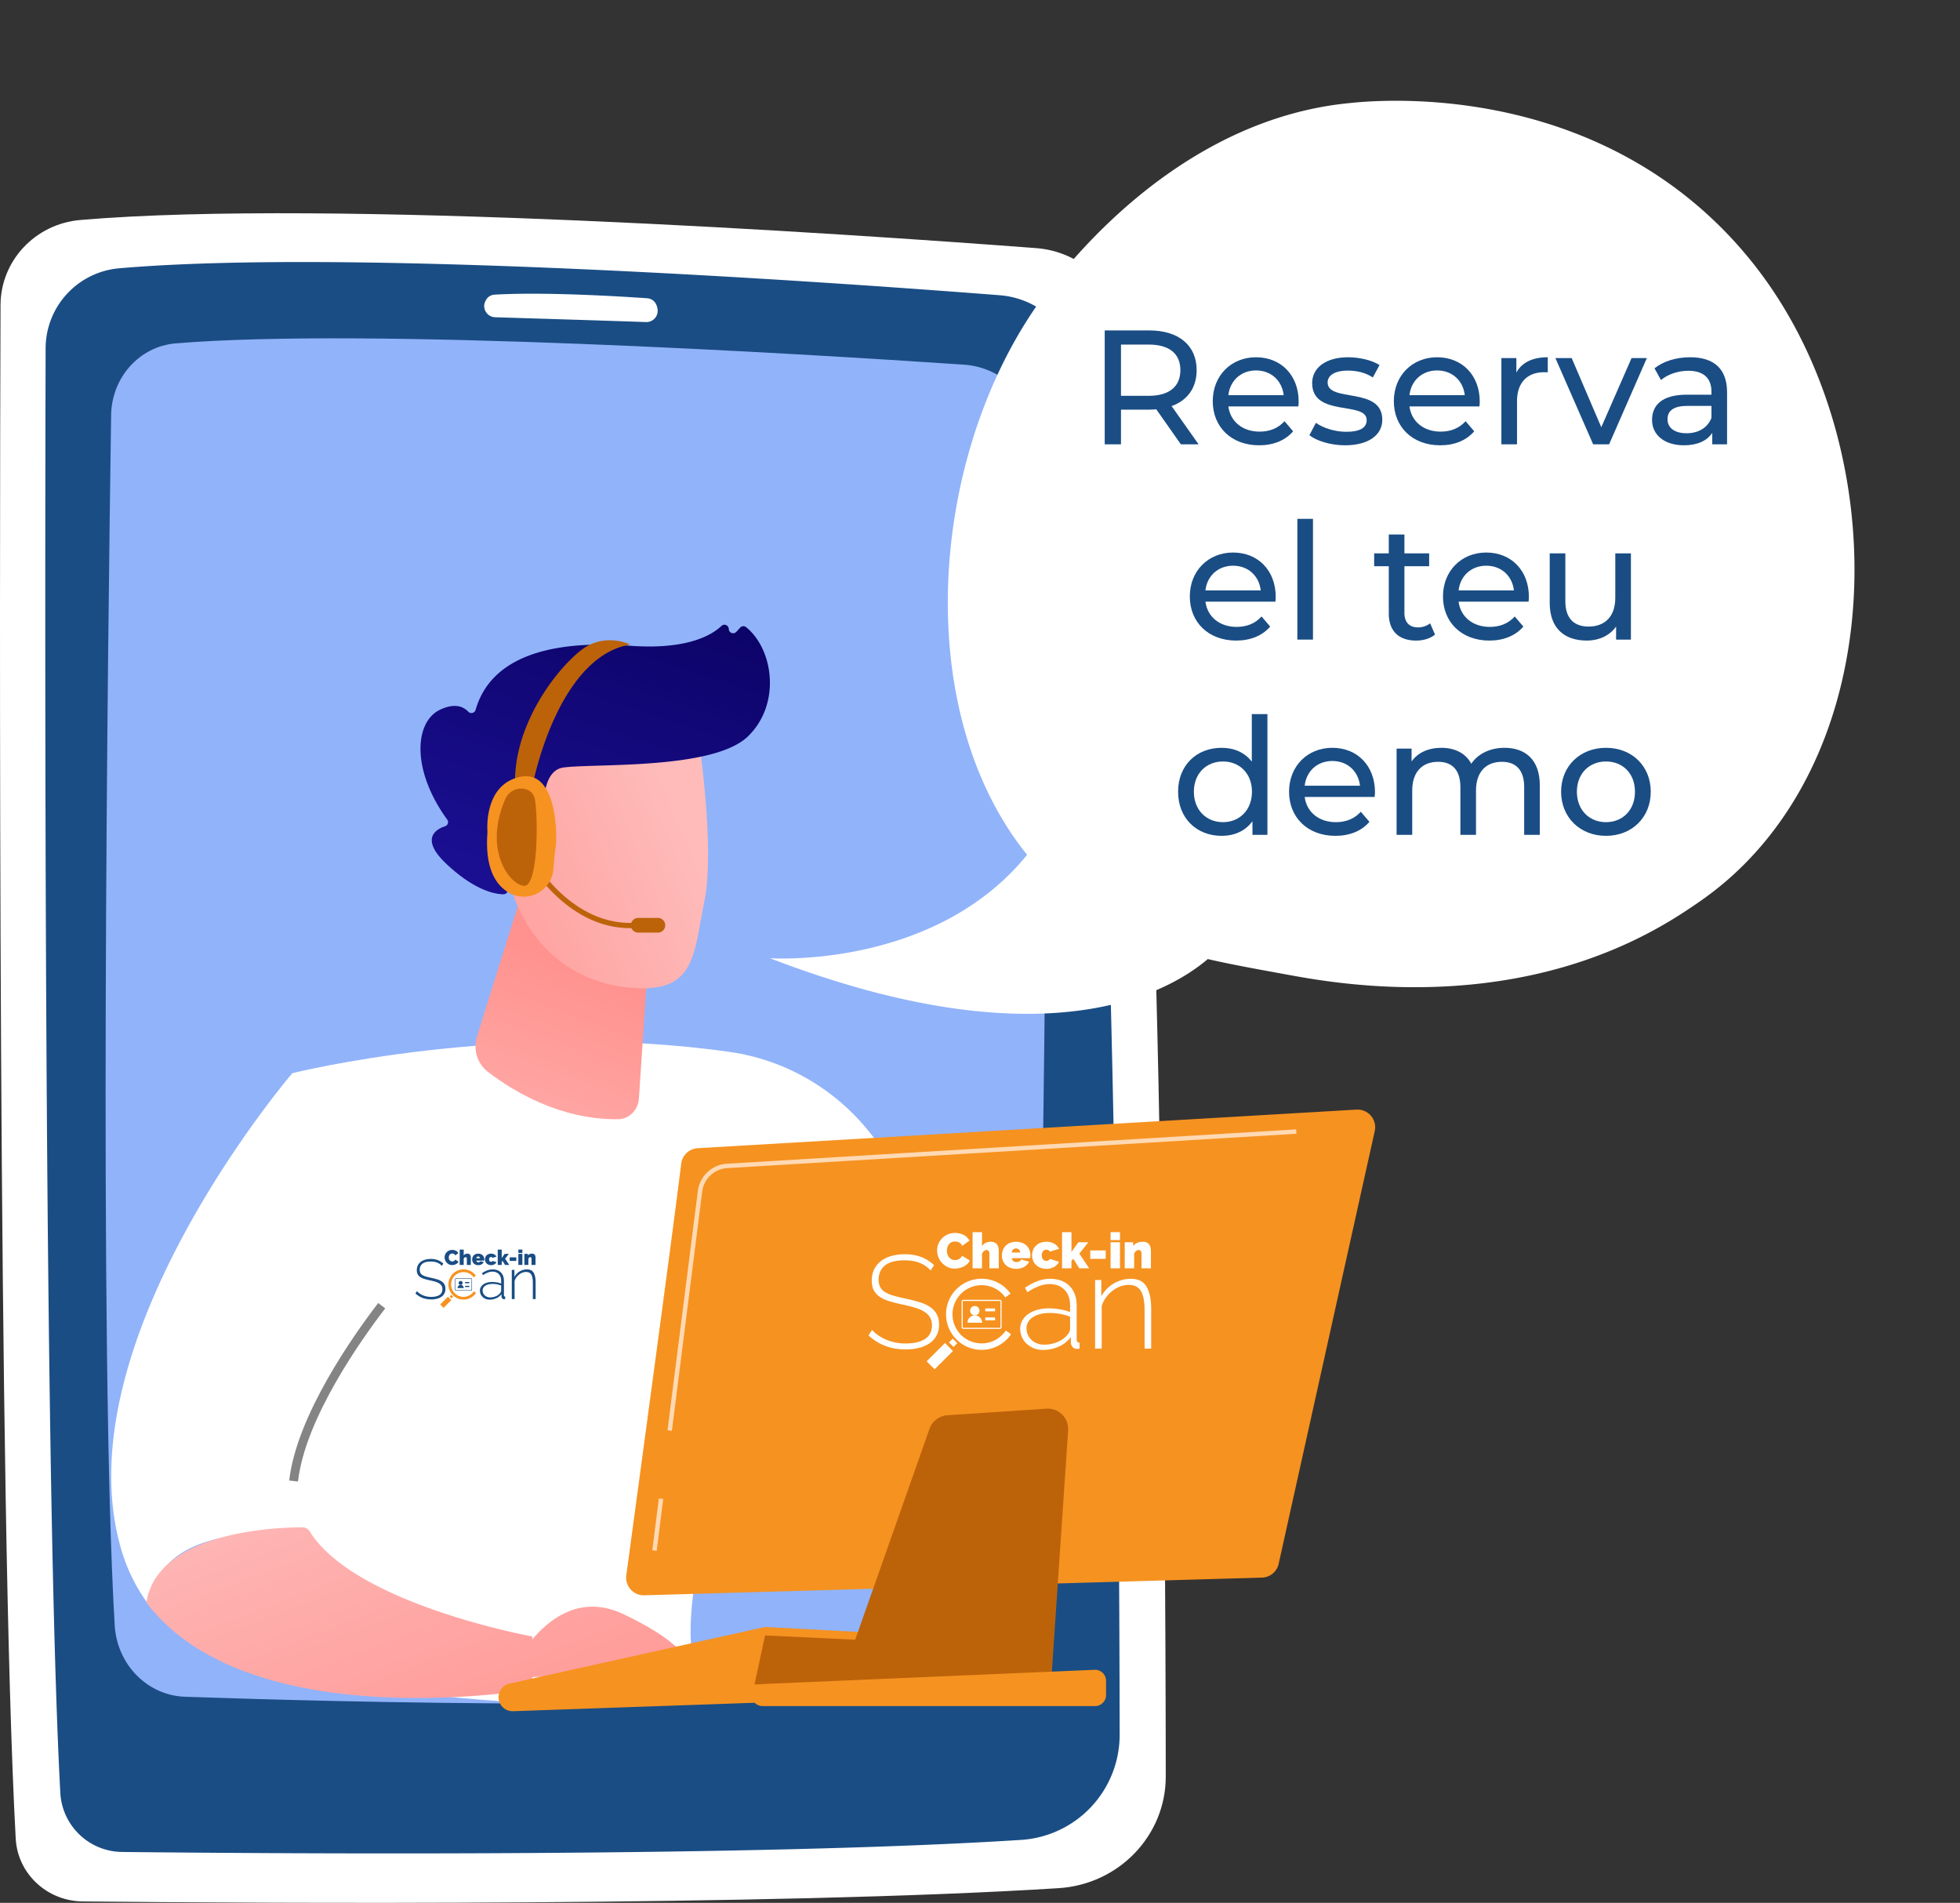 <svg xmlns="http://www.w3.org/2000/svg" xmlns:xlink="http://www.w3.org/1999/xlink" viewBox="0 0 2993.877 2906.215"><rect x="0" y="0" width="2993.877" height="2906.215" fill="#333333" stroke="none"/><defs><style>.a{fill:#fff;}.b{fill:#1a4d84;}.c{fill:#91b3fa;}.d{fill:url(#a);}.e{fill:url(#b);}.f{fill:url(#c);}.g{fill:url(#d);}.h{fill:#848484;}.i{fill:url(#e);}.j{fill:url(#f);}.k{fill:#f69220;}.l{fill:#bc630a;}.m{fill:#ffd9b3;}</style><linearGradient id="a" x1="813.051" y1="1715.433" x2="806.306" y2="1256.747" gradientTransform="matrix(0.933, 0.36, -0.36, 0.933, 601.508, 20.831)" gradientUnits="userSpaceOnUse"><stop offset="0" stop-color="#febbba"/><stop offset="1" stop-color="#ff928e"/></linearGradient><linearGradient id="b" x1="11741.04" y1="1067.713" x2="11340.161" y2="1374.447" gradientTransform="translate(-10040.407 -2755.42) rotate(14.72)" xlink:href="#a"/><linearGradient id="c" x1="1016.668" y1="772.721" x2="820.843" y2="1360.197" gradientUnits="userSpaceOnUse"><stop offset="0" stop-color="#09005d"/><stop offset="1" stop-color="#1a0f91"/></linearGradient><linearGradient id="d" x1="11691.317" y1="1002.724" x2="11290.437" y2="1309.458" gradientTransform="translate(-10040.407 -2755.42) rotate(14.72)" xlink:href="#a"/><linearGradient id="e" x1="418.619" y1="2210.953" x2="658.978" y2="2843.477" gradientTransform="matrix(1, 0, 0, 1, 0, 0)" xlink:href="#a"/><linearGradient id="f" x1="729.659" y1="2064.651" x2="985.99" y2="2739.204" gradientTransform="matrix(1, 0, 0, 1, 0, 0)" xlink:href="#a"/></defs><path class="a" d="M122.629,336.002C53.817,341.888,1.033,398.274.804,465.825-.598,878.926-3.277,2303.82,24.004,2808.14c2.89,53.428,47.657,95.379,102.362,95.929,270.57,2.718,1048.858,7.577,1490.711-20.278,92.031-5.802,163.68-80.381,163.613-170.57-.323-433.563-6.804-1652.89-67.254-2210.202-7.243-66.775-62.103-118.872-130.558-124.056C1287.789,356.618,504.173,303.366,122.629,336.002Z"/><path class="b" d="M181.85,409.78A122.931,122.931,0,0,0,69.69,531.998c-1.104,389.078-2.924,1731.111,22.436,2206.116a95.457,95.457,0,0,0,94.334,90.397c249.237,2.683,966.158,7.613,1373.157-18.421a160.738,160.738,0,0,0,150.635-160.577c-.494-408.351-7.019-1556.775-62.956-2081.706A131.178,131.178,0,0,0,1526.976,450.906C1255.145,429.727,533.294,379.215,181.85,409.78Z"/><path class="c" d="M169.737,633.963c-4.895,332.822-18.831,1439.981,5.497,1848.614,3.556,59.727,49.951,106.882,107.237,108.878,235.867,8.22,840.71,24.126,1185.36-13.797,62.06-6.828,109.491-60.621,111.144-125.757,8.621-339.644,31.908-1370.834,8.264-1774.898-3.772-64.46-53.019-115.893-114.751-120.053C1217.101,539.742,561.295,500.056,268.216,524.463,213.199,529.044,170.584,576.343,169.737,633.963Z"/><path class="a" d="M739.62,467.648a17.26,17.26,0,0,0,16.727,16.9c45.385,1.379,173.236,5.293,230.38,7.352a17.273,17.273,0,0,0,17.5-20.924c-.196-.347-1.659-14.478-16.091-15.481-38.656-2.688-155.277-9.934-232.344-5.488C739.967,450.919,739.107,468.917,739.62,467.648Z"/><path class="a" d="M446.583,1639.059s325.097-81.554,668.59-32.372c96.644,13.838,182.245,70.067,234.399,152.6,93.972,148.708,226.828,413.71,198.725,690.092l-147.492,36.47s-101.932-327.986-216.659-461.474c0,0-135.87,309.702-129,479.77q.291,7.21.931,14.077c15.591,166.389-652.217,31.048-652.217,31.048Z"/><path class="d" d="M798.041,1361.421l-69.213,220.464c-6.439,20.509-.034,42.473,16.048,54.858,37.045,28.533,110.271,73.956,199.737,72.652,16.372-.238,30.132-14.21,31.276-31.355l24.592-368.486Z"/><path class="e" d="M1066.036,1119.8s26.887,173.621,9.956,256.593-13.252,140.664-112.132,132.287c-98.881-8.376-166.157-76.407-187.908-169.203,0,0-34.632-143.281-5.96-190.7C798.665,1101.361,1066.036,1119.8,1066.036,1119.8Z"/><path class="f" d="M823.651,1289.401l11.953,3.141s-22.708-113.962,25.23-120.34c47.938-6.378,228.541,3.705,281.506-47.402,51.061-49.269,39.165-133.367-2.841-167.063a6.578,6.578,0,0,0-8.883.861l-5.9,6.421a6.639,6.639,0,0,1-11.527-4.328h0c-.14-5.662-6.933-8.675-11.051-4.785-16.1,15.215-54.527,36.738-140.735,30.309-122.324-9.121-211.857,17.831-234.938,97.961a6.645,6.645,0,0,1-11.326,2.652c-7.234-7.512-20.369-13.596-42.86-2.948-39.111,18.52-44.363,91.838,10.761,167.767a6.602,6.602,0,0,1-3.009,10.214c-14.909,4.943-39.064,19.677,3.203,58.884,43.238,40.107,73.778,44.995,85.767,45.073a6.644,6.644,0,0,0,6.609-5.365l14.36-72.613a6.64,6.64,0,0,1,8.201-5.134Z"/><path class="g" d="M822.66,1305.122s.275-106.322-51.678-90.141-6.144,117.596,28.75,130.746Z"/><path class="a" d="M460.148,2337.425c-14.4-101.689,79.358-286.513,122.917-343.234a94.26,94.26,0,0,0,19.605-56.518c1.274-144.016-59.198-236.508-156.086-298.615,0,0-351.653,409.688-262.114,724.808a265.064,265.064,0,0,0,43.619,88.331C242.199,2333.463,390.986,2342.904,460.148,2337.425Z"/><path class="h" d="M455.157,2262.748l-13.399-1.528c11.357-99.724,98.864-222.833,135.958-271.136l10.698,8.215C552.005,2045.708,466.138,2166.381,455.157,2262.748Z"/><path class="i" d="M461.933,2332.654c-39.555.065-221.5,6.294-238.302,114.849,156.927,207.551,589.479,132.67,589.479,132.67V2499.411s-271.146-49.239-340.072-160.567A13.022,13.022,0,0,0,461.933,2332.654Z"/><path class="j" d="M775.985,2562.573s63.867-150.703,176.402-97.247c112.536,53.456,103.69,88.435,103.69,88.435Z"/><path class="k" d="M761.638,2593.84h0a21.362,21.362,0,0,0,22.042,19.679l583.153-20.344a21.361,21.361,0,0,0,19.645-14.977l16.927-54.163a21.363,21.363,0,0,0-19.257-27.704l-212.656-11.296a21.352,21.352,0,0,0-5.753.476l-387.424,85.803A21.362,21.362,0,0,0,761.638,2593.84Z"/><polygon class="l" points="1152.535 2572.56 1168.584 2497.789 1387.022 2508.213 1372.65 2570.25 1152.535 2572.56"/><path class="k" d="M1040.553,1777.27c-12.363,101.017-67.977,511.442-83.896,628.711a26.921,26.921,0,0,0,27.497,30.52l943.438-26.997a26.962,26.962,0,0,0,25.551-21.107l146.761-660.931a26.963,26.963,0,0,0-27.898-32.761l-1006.267,58.938A26.936,26.936,0,0,0,1040.553,1777.27Z"/><path class="l" d="M1419.779,2182.238,1280.345,2577.995l324.221,6.872,26.996-400.254a31.104,31.104,0,0,0-33.095-33.129l-151.412,10.054A31.106,31.106,0,0,0,1419.779,2182.238Z"/><path class="k" d="M1148.902,2583.634h0a16.839,16.839,0,0,0,16,22.09h507.747a16.84,16.84,0,0,0,16.84-16.84v-21.777a16.839,16.839,0,0,0-17.561-16.823l-507.746,21.777A16.84,16.84,0,0,0,1148.902,2583.634Z"/><path class="m" d="M1026.299,2185.295l-6.693-.843,46.356-365.563a47.598,47.598,0,0,1,44.327-41.507l869.574-52.515.408,6.732-869.574,52.515a40.848,40.848,0,0,0-38.042,35.618Z"/><rect class="m" x="964.846" y="2325.199" width="79.775" height="6.746" transform="translate(-1431.156 3034.391) rotate(-82.82)"/><path class="l" d="M973.436,1417.205c-104.769,7.915-165.666-100.417-166.269-101.514l7.017-3.862c.579,1.048,59.061,104.913,158.648,97.39Z"/><path class="l" d="M1016.145,1413.158a11.243,11.243,0,0,1-11.243,11.243H974.923a11.243,11.243,0,0,1-11.243-11.243h0a11.243,11.243,0,0,1,11.243-11.243h29.98a11.243,11.243,0,0,1,11.243,11.243Z"/><path class="l" d="M814.387,1195.518s37.604-192.876,148.39-211.073c0,0-31.376-15.795-64.083,1.338C865.988,1002.915,783.316,1096.794,786.687,1200.271,809.176,1208.369,814.387,1195.518,814.387,1195.518Z"/><path class="k" d="M795.141,1186.388c-57.595,11.689-50.515,84.524-50.515,84.524-4.15,52.857,11.277,79.058,31.046,91.544a45.508,45.508,0,0,0,69.645-35.147c1.064-14.384,2.281-28.058,3.35-32.914C851.253,1282.627,852.737,1174.698,795.141,1186.388Z"/><path class="l" d="M800.432,1204.805a26.177,26.177,0,0,0-28.557,15.417c-34.422,79.74,7.842,131.611,28.589,132.693,21.869,1.139,21.425-104.067,16.782-131.038C815.3,1210.575,808.119,1206.142,800.432,1204.805Z"/><path class="a" d="M1499.392,2061.638a54.32,54.32,0,1,1,44.212-85.884l-8.024,5.738a44.455,44.455,0,1,0,.678,50.678l8.173,5.522A54.3,54.3,0,0,1,1499.392,2061.638Z"/><rect class="a" x="1451.818" y="2045.973" width="8.145" height="9.864" transform="translate(-1023.861 1630.595) rotate(-45.01)"/><rect class="a" x="1415.747" y="2062.632" width="39.571" height="17.261" transform="translate(-1044.191 1621.979) rotate(-45.006)"/><path class="a" d="M1431.418,1909.789a26.771,26.771,0,0,1,7.258-18.226,27.623,27.623,0,0,1,8.621-6.124,29.835,29.835,0,0,1,25.069.871,20.95,20.95,0,0,1,8.507,8.506l-11.267,8.017a9.512,9.512,0,0,0-2.005-3.252,10.203,10.203,0,0,0-2.76-2.042,11.827,11.827,0,0,0-3.139-1.057,17.091,17.091,0,0,0-3.139-.303,11.009,11.009,0,0,0-9.263,4.5,14.043,14.043,0,0,0-2.194,4.536,18.357,18.357,0,0,0-.718,5.03,17.334,17.334,0,0,0,.831,5.369,13.962,13.962,0,0,0,2.421,4.536,11.812,11.812,0,0,0,3.894,3.14,11.281,11.281,0,0,0,5.179,1.172,14.759,14.759,0,0,0,3.101-.342,11.513,11.513,0,0,0,3.063-1.132,10.383,10.383,0,0,0,2.647-2.042,9.051,9.051,0,0,0,1.853-3.063l12.023,7.184a15.314,15.314,0,0,1-3.667,5.295,23.343,23.343,0,0,1-5.596,3.93,29.664,29.664,0,0,1-6.73,2.421,30.969,30.969,0,0,1-6.996.831,24.874,24.874,0,0,1-10.927-2.382,27.694,27.694,0,0,1-8.545-6.315,28.697,28.697,0,0,1-5.558-8.924A27.404,27.404,0,0,1,1431.418,1909.789Z"/><path class="a" d="M1525.639,1937.087h-14.366V1914.703a5.863,5.863,0,0,0-1.325-4.273,4.471,4.471,0,0,0-3.288-1.323,4.184,4.184,0,0,0-1.626.416,9.51,9.51,0,0,0-1.891,1.134,9.913,9.913,0,0,0-1.776,1.778,9.751,9.751,0,0,0-1.361,2.344v22.308H1485.637v-55.201h14.368v21.323a13.913,13.913,0,0,1,5.52-4.952,16.836,16.836,0,0,1,7.637-1.702,13.297,13.297,0,0,1,6.654,1.437,10.215,10.215,0,0,1,3.782,3.591,12.779,12.779,0,0,1,1.664,4.651,31.422,31.422,0,0,1,.377,4.689Z"/><path class="a" d="M1552.183,1937.844a25.006,25.006,0,0,1-9.302-1.626,19.667,19.667,0,0,1-6.843-4.424,18.98,18.98,0,0,1-4.197-6.427,20.533,20.533,0,0,1-1.437-7.638,23.747,23.747,0,0,1,1.399-8.167,18.859,18.859,0,0,1,4.159-6.73,20.086,20.086,0,0,1,6.806-4.575,26.79,26.79,0,0,1,18.792,0,20.286,20.286,0,0,1,6.843,4.538,18.725,18.725,0,0,1,4.159,6.578,22.164,22.164,0,0,1,1.399,7.826q0,1.136-.114,2.307-.114,1.173-.265,2.08h-27.903a5.586,5.586,0,0,0,2.345,4.574,8.19,8.19,0,0,0,4.612,1.399,9.6,9.6,0,0,0,4.424-1.058,5.32,5.32,0,0,0,2.76-2.949l12.176,3.479a19.176,19.176,0,0,1-7.449,7.788A23.588,23.588,0,0,1,1552.183,1937.844Zm6.351-24.878a7.395,7.395,0,0,0-2.117-4.538,6.814,6.814,0,0,0-8.924,0,7.379,7.379,0,0,0-2.118,4.538Z"/><path class="a" d="M1576.456,1917.198a21.655,21.655,0,0,1,1.437-7.826,19.13,19.13,0,0,1,4.197-6.578,20.287,20.287,0,0,1,6.843-4.538,24.217,24.217,0,0,1,9.378-1.702,22.639,22.639,0,0,1,12.136,3.025,19.466,19.466,0,0,1,7.298,7.79l-13.99,4.233a6.388,6.388,0,0,0-5.52-2.949,6.514,6.514,0,0,0-4.992,2.232,10.788,10.788,0,0,0,0,12.628,6.507,6.507,0,0,0,4.992,2.23,6.384,6.384,0,0,0,5.52-2.949l13.99,4.236a19.452,19.452,0,0,1-7.298,7.788,22.624,22.624,0,0,1-12.136,3.025,24.186,24.186,0,0,1-9.378-1.702,20.307,20.307,0,0,1-6.843-4.536,19.168,19.168,0,0,1-4.197-6.58A21.658,21.658,0,0,1,1576.456,1917.198Z"/><path class="a" d="M1648.522,1937.087l-8.999-14.518-2.874,3.175v11.343h-14.368v-55.201h14.368v30.171l10.588-14.747h15.124l-13.687,17.393,15.048,22.383Z"/><path class="a" d="M1665.308,1922.643v-12.854h23.67v12.854Z"/><path class="a" d="M1696.386,1893.984v-12.099h14.368v12.099Zm0,43.103V1897.31h14.368v39.777Z"/><path class="a" d="M1758.018,1937.087h-14.368V1914.703a5.862,5.862,0,0,0-1.323-4.273,4.21,4.21,0,0,0-3.063-1.323,6.412,6.412,0,0,0-3.856,1.588,9.46,9.46,0,0,0-3.025,4.083v22.308h-14.368V1897.31h12.931v5.899a13.388,13.388,0,0,1,5.937-4.952,22.067,22.067,0,0,1,9.037-1.702,12.221,12.221,0,0,1,6.465,1.475,10.319,10.319,0,0,1,3.631,3.669,13.494,13.494,0,0,1,1.624,4.687,30.567,30.567,0,0,1,.379,4.538Z"/><path class="a" d="M1421.498,1940.421q-13.907-15.518-39.3-15.519-20.963,0-30.533,7.961-9.574,7.965-9.573,21.464a24.021,24.021,0,0,0,2.419,11.387,20.788,20.788,0,0,0,7.558,7.759,50.056,50.056,0,0,0,12.999,5.442q7.86,2.22,18.944,4.634,11.488,2.418,20.86,5.341a60.398,60.398,0,0,1,15.921,7.357,31.134,31.134,0,0,1,10.077,10.882q3.524,6.453,3.528,15.922a34.88,34.88,0,0,1-3.729,16.525,33.218,33.218,0,0,1-10.48,11.791,49.221,49.221,0,0,1-16.123,7.154,83.504,83.504,0,0,1-20.859,2.418q-33.457,0-56.633-21.363l5.442-8.262a65.603,65.603,0,0,0,22.169,15.014,74.809,74.809,0,0,0,29.424,5.542q18.743,0,29.324-6.852,10.582-6.849,10.581-20.759a23.819,23.819,0,0,0-2.822-11.991,25.399,25.399,0,0,0-8.363-8.566,55.786,55.786,0,0,0-14.007-6.248q-8.465-2.617-19.751-5.039-11.488-2.418-20.254-5.139a53.357,53.357,0,0,1-14.712-6.852,27.471,27.471,0,0,1-8.969-9.977q-3.023-5.843-3.023-14.712a37.791,37.791,0,0,1,3.729-17.131,36.182,36.182,0,0,1,10.379-12.595,46.322,46.322,0,0,1,15.922-7.759,75.529,75.529,0,0,1,20.557-2.62,69.533,69.533,0,0,1,24.789,4.131,58.532,58.532,0,0,1,19.751,12.597Z"/><path class="a" d="M1592.804,2061.747a35.939,35.939,0,0,1-24.487-9.372,30.305,30.305,0,0,1-7.357-10.278,31.361,31.361,0,0,1-2.62-12.798,24.729,24.729,0,0,1,3.226-12.496,30.908,30.908,0,0,1,8.968-9.774,44.578,44.578,0,0,1,13.806-6.45,64.13,64.13,0,0,1,17.735-2.317,97.835,97.835,0,0,1,17.03,1.511,84.382,84.382,0,0,1,15.418,4.131v-10.278q0-14.913-8.464-23.681-8.465-8.767-22.975-8.767a46.126,46.126,0,0,0-16.224,3.224,83.077,83.077,0,0,0-17.432,9.271l-3.83-6.853q20.152-13.703,38.293-13.704,18.94,0,29.828,10.984,10.882,10.986,10.882,30.331v51.191q0,5.041,4.433,5.039v9.069a21.111,21.111,0,0,1-2.114.302c-.742.066-1.38.101-1.916.101a8.198,8.198,0,0,1-6.449-2.721,11.387,11.387,0,0,1-2.822-6.55v-8.667a47.088,47.088,0,0,1-18.541,14.511A59.179,59.179,0,0,1,1592.804,2061.747Zm2.016-8.062a51.345,51.345,0,0,0,21.464-4.433q9.773-4.43,15.014-11.689,3.222-4.233,3.224-8.062v-18.541a81.252,81.252,0,0,0-15.116-4.232,92.383,92.383,0,0,0-16.324-1.411,55.783,55.783,0,0,0-14.309,1.713,38.024,38.024,0,0,0-11.086,4.736,21.943,21.943,0,0,0-7.154,7.357,18.695,18.695,0,0,0-2.519,9.573,24.467,24.467,0,0,0,2.016,9.876,23.166,23.166,0,0,0,5.643,7.96,26.873,26.873,0,0,0,8.564,5.24A28.962,28.962,0,0,0,1594.819,2053.685Z"/><path class="a" d="M1758.417,2059.732h-10.075v-58.446q0-20.352-5.743-29.625-5.747-9.269-18.241-9.271a37.839,37.839,0,0,0-13.201,2.419,44.697,44.697,0,0,0-12.192,6.852,50.038,50.038,0,0,0-9.876,10.379,42.696,42.696,0,0,0-6.247,12.798v64.895h-10.078V1954.932h9.473v24.99a49.269,49.269,0,0,1,7.959-10.983,50.284,50.284,0,0,1,10.682-8.464,53.874,53.874,0,0,1,12.597-5.442,49.322,49.322,0,0,1,13.704-1.914q17.129,0,24.184,11.992,7.054,11.992,7.053,34.362Z"/><circle class="a" cx="1489.012" cy="2001.841" r="7.166" transform="translate(-745.405 3111.753) rotate(-79.773)"/><path class="a" d="M1489.011,2009.007a11.146,11.146,0,0,0-11.147,11.147h22.293A11.146,11.146,0,0,0,1489.011,2009.007Z"/><rect class="a" x="1504.983" y="1998.381" width="14.958" height="4.403"/><rect class="a" x="1504.983" y="2012.081" width="14.958" height="4.403"/><path class="a" d="M1527.276,1986.937a.931.931,0,0,1,.93.93V2026.998a.931.931,0,0,1-.93.93h-55.77a.931.931,0,0,1-.93-.93v-39.131a.931.931,0,0,1,.93-.93h55.77m0-1.689h-55.77a2.619,2.619,0,0,0-2.619,2.619V2026.998a2.619,2.619,0,0,0,2.619,2.619h55.77a2.619,2.619,0,0,0,2.619-2.619v-39.131a2.619,2.619,0,0,0-2.619-2.619Z"/><path class="k" d="M708.027,1984.896a23.097,23.097,0,1,1,18.799-36.519l-3.412,2.44a18.903,18.903,0,1,0,.288,21.549l3.475,2.348A23.089,23.089,0,0,1,708.027,1984.896Z"/><rect class="k" x="687.798" y="1978.235" width="3.463" height="4.194" transform="translate(-1198.506 1067.924) rotate(-45.01)"/><rect class="k" x="672.46" y="1985.319" width="16.826" height="7.34" transform="translate(-1207.096 1064.198) rotate(-45.006)"/><path class="b" d="M679.124,1920.329a11.383,11.383,0,0,1,3.086-7.75,11.746,11.746,0,0,1,3.666-2.604,12.686,12.686,0,0,1,10.66.37,8.908,8.908,0,0,1,3.617,3.617l-4.791,3.409a4.045,4.045,0,0,0-.852-1.383,4.338,4.338,0,0,0-1.174-.868,5.029,5.029,0,0,0-1.335-.449,7.266,7.266,0,0,0-1.335-.129,4.681,4.681,0,0,0-3.939,1.913,5.971,5.971,0,0,0-.933,1.929,7.806,7.806,0,0,0-.305,2.139,7.371,7.371,0,0,0,.353,2.283,5.937,5.937,0,0,0,1.029,1.929,5.023,5.023,0,0,0,1.656,1.335,4.797,4.797,0,0,0,2.202.498,6.276,6.276,0,0,0,1.318-.146,4.895,4.895,0,0,0,1.302-.481,4.415,4.415,0,0,0,1.125-.868,3.849,3.849,0,0,0,.788-1.302l5.112,3.055a6.511,6.511,0,0,1-1.559,2.251,9.926,9.926,0,0,1-2.379,1.671,12.614,12.614,0,0,1-2.862,1.029,13.168,13.168,0,0,1-2.975.353,10.577,10.577,0,0,1-4.646-1.013,11.776,11.776,0,0,1-3.633-2.685,12.202,12.202,0,0,1-2.363-3.794A11.652,11.652,0,0,1,679.124,1920.329Z"/><path class="b" d="M719.187,1931.936h-6.109v-9.518a2.493,2.493,0,0,0-.563-1.817,1.901,1.901,0,0,0-1.398-.563,1.779,1.779,0,0,0-.691.177,4.044,4.044,0,0,0-.804.482,4.214,4.214,0,0,0-.755.756,4.146,4.146,0,0,0-.579.997v9.485h-6.109V1908.464h6.109v9.067a5.916,5.916,0,0,1,2.347-2.106,7.159,7.159,0,0,1,3.247-.724,5.654,5.654,0,0,1,2.829.611,4.343,4.343,0,0,1,1.608,1.527,5.434,5.434,0,0,1,.708,1.978,13.361,13.361,0,0,1,.16,1.994Z"/><path class="b" d="M730.474,1932.258a10.633,10.633,0,0,1-3.955-.691,8.363,8.363,0,0,1-2.91-1.881,8.071,8.071,0,0,1-1.785-2.733,8.731,8.731,0,0,1-.611-3.248,10.097,10.097,0,0,1,.595-3.473,8.019,8.019,0,0,1,1.768-2.862,8.541,8.541,0,0,1,2.894-1.946,11.391,11.391,0,0,1,7.991,0,8.626,8.626,0,0,1,2.91,1.929,7.962,7.962,0,0,1,1.768,2.797,9.424,9.424,0,0,1,.595,3.328q0,.483-.048.981-.048.499-.113.885H727.708a2.375,2.375,0,0,0,.997,1.945,3.483,3.483,0,0,0,1.961.595,4.082,4.082,0,0,0,1.881-.45,2.262,2.262,0,0,0,1.174-1.254l5.177,1.479a8.154,8.154,0,0,1-3.167,3.312A10.03,10.03,0,0,1,730.474,1932.258Zm2.701-10.579a3.145,3.145,0,0,0-.9-1.929,2.897,2.897,0,0,0-3.794,0,3.138,3.138,0,0,0-.901,1.929Z"/><path class="b" d="M740.795,1923.479a9.208,9.208,0,0,1,.611-3.328,8.134,8.134,0,0,1,1.785-2.797,8.626,8.626,0,0,1,2.91-1.929,10.297,10.297,0,0,1,3.988-.724,9.626,9.626,0,0,1,5.16,1.286,8.277,8.277,0,0,1,3.103,3.312l-5.949,1.8a2.716,2.716,0,0,0-2.347-1.254,2.77,2.77,0,0,0-2.123.949,4.587,4.587,0,0,0,0,5.37,2.767,2.767,0,0,0,2.123.948,2.715,2.715,0,0,0,2.347-1.254l5.949,1.801a8.271,8.271,0,0,1-3.103,3.312,9.62,9.62,0,0,1-5.16,1.286,10.284,10.284,0,0,1-3.988-.724,8.635,8.635,0,0,1-2.91-1.929,8.15,8.15,0,0,1-1.785-2.798A9.209,9.209,0,0,1,740.795,1923.479Z"/><path class="b" d="M771.438,1931.936l-3.827-6.173-1.222,1.35v4.823h-6.109V1908.464h6.109v12.829l4.502-6.27h6.431l-5.82,7.396,6.398,9.518Z"/><path class="b" d="M778.576,1925.794v-5.466h10.065v5.466Z"/><path class="b" d="M791.79,1913.608v-5.144h6.109v5.144Zm0,18.328v-16.913h6.109V1931.936Z"/><path class="b" d="M817.997,1931.936h-6.109v-9.518a2.493,2.493,0,0,0-.563-1.817,1.79,1.79,0,0,0-1.302-.563,2.726,2.726,0,0,0-1.64.675,4.022,4.022,0,0,0-1.286,1.736v9.485h-6.109v-16.913h5.499v2.508a5.693,5.693,0,0,1,2.524-2.106,9.383,9.383,0,0,1,3.843-.724,5.196,5.196,0,0,1,2.749.627,4.388,4.388,0,0,1,1.544,1.56,5.738,5.738,0,0,1,.691,1.993,12.998,12.998,0,0,1,.161,1.929Z"/><path class="b" d="M674.905,1933.354q-5.913-6.598-16.711-6.599-8.914,0-12.983,3.385a11.256,11.256,0,0,0-4.071,9.127,10.214,10.214,0,0,0,1.029,4.842,8.84,8.84,0,0,0,3.214,3.299,21.284,21.284,0,0,0,5.527,2.314q3.342.944,8.055,1.971,4.885,1.028,8.87,2.271a25.682,25.682,0,0,1,6.77,3.128,13.238,13.238,0,0,1,4.285,4.627,13.972,13.972,0,0,1,1.5,6.77,14.831,14.831,0,0,1-1.586,7.027,14.125,14.125,0,0,1-4.456,5.014,20.929,20.929,0,0,1-6.856,3.042,35.506,35.506,0,0,1-8.869,1.028q-14.226,0-24.081-9.084l2.314-3.513a27.895,27.895,0,0,0,9.426,6.384,31.81,31.81,0,0,0,12.511,2.357q7.97,0,12.469-2.914,4.499-2.912,4.499-8.827a10.128,10.128,0,0,0-1.2-5.099,10.8,10.8,0,0,0-3.556-3.642,23.721,23.721,0,0,0-5.956-2.657q-3.599-1.113-8.398-2.143-4.885-1.028-8.612-2.185a22.687,22.687,0,0,1-6.256-2.914,11.681,11.681,0,0,1-3.814-4.242,13.54,13.54,0,0,1-1.286-6.256,16.069,16.069,0,0,1,1.586-7.284,15.385,15.385,0,0,1,4.413-5.356,19.696,19.696,0,0,1,6.77-3.299,32.116,32.116,0,0,1,8.741-1.114A29.566,29.566,0,0,1,668.735,1924.57a24.888,24.888,0,0,1,8.398,5.356Z"/><path class="b" d="M747.746,1984.943a15.282,15.282,0,0,1-10.412-3.985,12.886,12.886,0,0,1-3.128-4.37,13.335,13.335,0,0,1-1.114-5.442,10.515,10.515,0,0,1,1.372-5.313,13.142,13.142,0,0,1,3.813-4.156,18.955,18.955,0,0,1,5.87-2.743,27.269,27.269,0,0,1,7.541-.985,41.601,41.601,0,0,1,7.241.643,35.879,35.879,0,0,1,6.556,1.757v-4.37q0-6.341-3.599-10.069-3.599-3.728-9.769-3.728a19.613,19.613,0,0,0-6.899,1.371,35.325,35.325,0,0,0-7.412,3.942l-1.629-2.914q8.569-5.826,16.283-5.827,8.054,0,12.683,4.671,4.627,4.671,4.627,12.897v21.767q0,2.143,1.885,2.143v3.856a8.979,8.979,0,0,1-.899.129c-.315.028-.587.043-.815.043a3.486,3.486,0,0,1-2.742-1.157,4.842,4.842,0,0,1-1.2-2.785V1976.63a20.022,20.022,0,0,1-7.884,6.17A25.163,25.163,0,0,1,747.746,1984.943Zm.857-3.428a21.832,21.832,0,0,0,9.127-1.885,15.592,15.592,0,0,0,6.384-4.97,5.747,5.747,0,0,0,1.371-3.428v-7.884a34.549,34.549,0,0,0-6.427-1.8,39.283,39.283,0,0,0-6.941-.6,23.719,23.719,0,0,0-6.084.729,16.168,16.168,0,0,0-4.714,2.014,9.33,9.33,0,0,0-3.042,3.128,7.949,7.949,0,0,0-1.071,4.071,10.403,10.403,0,0,0,.857,4.199,9.85,9.85,0,0,0,2.4,3.385,11.427,11.427,0,0,0,3.642,2.228A12.315,12.315,0,0,0,748.603,1981.515Z"/><path class="b" d="M818.166,1984.086h-4.284v-24.852q0-8.654-2.442-12.597-2.444-3.941-7.756-3.942a16.089,16.089,0,0,0-5.613,1.029,19.006,19.006,0,0,0-5.184,2.914,21.277,21.277,0,0,0-4.199,4.413,18.155,18.155,0,0,0-2.656,5.442v27.594h-4.285v-44.562h4.028V1950.15a20.95,20.95,0,0,1,3.384-4.67,21.381,21.381,0,0,1,4.542-3.599,22.908,22.908,0,0,1,5.356-2.314,20.972,20.972,0,0,1,5.827-.814q7.283,0,10.283,5.099,3,5.099,2.999,14.611Z"/><circle class="b" cx="703.613" cy="1959.47" r="3.047" transform="translate(-1349.653 2303.987) rotate(-79.773)"/><path class="b" d="M703.613,1962.517a4.74,4.74,0,0,0-4.74,4.74h9.479A4.74,4.74,0,0,0,703.613,1962.517Z"/><rect class="b" x="710.404" y="1957.999" width="6.36" height="1.872"/><rect class="b" x="710.404" y="1963.824" width="6.36" height="1.872"/><path class="b" d="M719.883,1953.133a.396.396,0,0,1,.395.395v16.639a.396.396,0,0,1-.395.395H696.169a.396.396,0,0,1-.395-.395v-16.639a.396.396,0,0,1,.395-.395h23.714m0-.718H696.169a1.114,1.114,0,0,0-1.114,1.114v16.639a1.114,1.114,0,0,0,1.114,1.114h23.714a1.114,1.114,0,0,0,1.114-1.114v-16.639a1.114,1.114,0,0,0-1.114-1.114Z"/><path class="a" d="M2711.324,448.583a636.61,636.61,0,0,0-126.628-141.352c-215.676-177.772-480.179-154.306-522.863-149.859-4.411.459-9.446.953-16.194,1.821-275.918,35.485-448.601,287.315-469.106,318.139-159.032,239.051-181.125,613.134-7.668,828.199-142.155,175.475-392.829,157.94-392.829,157.94,418.327,160.895,607.94,53.231,668.842,1.317,40.17,9.25,82.411,16.622,126.901,24.769,85.123,15.587,360.444,61.189,601.298-97.029,24.696-16.224,56.951-37.713,93-74.27C2880.321,1100.994,2879.787,704.553,2711.324,448.583Z"/><path class="b" d="M1803.755,678.61l-37.53-53.436c-3.479.248-7.208.497-10.935.497h-42.998v52.939h-24.854V504.632H1755.29c45.233,0,72.574,22.866,72.574,60.644,0,26.842-13.919,46.228-38.275,54.927l41.257,58.407Zm-.745-113.334c0-24.854-16.652-39.021-48.465-39.021H1712.292v78.29h42.253C1786.358,604.545,1803.01,590.13,1803.01,565.276Z"/><path class="b" d="M1983.193,620.7h-106.872c2.983,23.114,21.623,38.524,47.72,38.524,15.41,0,28.334-5.219,38.027-15.907l13.173,15.409c-11.929,13.918-30.073,21.375-51.945,21.375-42.5,0-70.834-28.085-70.834-67.354,0-39.021,28.085-67.106,66.111-67.106s65.118,27.339,65.118,67.851C1983.691,615.481,1983.442,618.463,1983.193,620.7Zm-106.872-17.149h84.504c-2.486-22.12-19.138-37.778-42.252-37.778C1895.707,565.773,1878.807,581.183,1876.321,603.551Z"/><path class="b" d="M2000.09,664.691l9.942-18.889c11.184,7.953,29.079,13.67,46.229,13.67,22.12,0,31.315-6.71,31.315-17.895,0-29.576-83.261-3.977-83.261-56.419,0-23.611,21.127-39.518,54.927-39.518,17.15,0,36.536,4.474,47.968,11.93L2097.021,576.46c-11.93-7.704-25.103-10.438-38.027-10.438-20.878,0-31.068,7.704-31.068,18.143,0,31.067,83.509,5.716,83.509,56.916,0,23.86-21.871,39.021-56.915,39.021C2032.648,680.101,2011.026,673.391,2000.09,664.691Z"/><path class="b" d="M2259.808,620.7h-106.872c2.983,23.114,21.623,38.524,47.72,38.524,15.41,0,28.334-5.219,38.027-15.907l13.173,15.409c-11.929,13.918-30.073,21.375-51.945,21.375-42.5,0-70.834-28.085-70.834-67.354,0-39.021,28.085-67.106,66.111-67.106s65.118,27.339,65.118,67.851C2260.305,615.481,2260.057,618.463,2259.808,620.7Zm-106.872-17.149h84.504c-2.486-22.12-19.138-37.778-42.252-37.778C2172.322,565.773,2155.421,581.183,2152.936,603.551Z"/><path class="b" d="M2364.191,545.641v23.114a42.088,42.088,0,0,0-5.468-.249c-25.6,0-41.506,15.658-41.506,44.489v65.614H2293.357V546.884h22.866v22.12C2324.673,553.594,2341.077,545.641,2364.191,545.641Z"/><path class="b" d="M2515.545,546.884l-57.661,131.726h-24.357l-57.661-131.726h24.853l45.234,105.629,46.229-105.629Z"/><path class="b" d="M2638.07,599.077v79.533h-22.617V661.212c-7.953,11.93-22.618,18.889-43.246,18.889-29.825,0-48.714-15.907-48.714-38.773,0-21.126,13.669-38.523,52.939-38.523h37.778V598.083c0-20.132-11.682-31.813-35.293-31.813-15.658,0-31.564,5.468-41.755,14.167l-9.941-17.895c13.669-10.936,33.304-16.901,54.43-16.901C2617.69,545.641,2638.07,563.039,2638.07,599.077Zm-23.86,39.269V619.955h-36.784c-23.611,0-30.322,9.196-30.322,20.38,0,13.173,10.936,21.374,29.079,21.374C2594.079,661.709,2608.246,653.508,2614.211,638.346Z"/><path class="b" d="M1948.151,918.94h-106.872c2.983,23.114,21.623,38.524,47.72,38.524,15.41,0,28.334-5.219,38.027-15.907l13.173,15.409c-11.929,13.918-30.073,21.375-51.945,21.375-42.5,0-70.834-28.085-70.834-67.354,0-39.021,28.085-67.106,66.111-67.106s65.118,27.339,65.118,67.851C1948.648,913.721,1948.399,916.703,1948.151,918.94Zm-106.872-17.149h84.504c-2.486-22.12-19.138-37.778-42.252-37.778C1860.665,864.012,1843.764,879.422,1841.278,901.791Z"/><path class="b" d="M1981.699,792.433h23.86V976.85h-23.86Z"/><path class="b" d="M2191.958,969.145c-7.208,6.214-18.144,9.196-28.831,9.196-26.594,0-41.755-14.664-41.755-41.258V864.758h-22.368V845.124h22.368V816.293h23.86v28.831h37.779v19.635h-37.779V936.089c0,14.167,7.457,22.12,20.629,22.12a30.048,30.048,0,0,0,18.641-6.214Z"/><path class="b" d="M2334.864,918.94H2227.992c2.983,23.114,21.623,38.524,47.72,38.524,15.41,0,28.334-5.219,38.027-15.907l13.173,15.409c-11.929,13.918-30.073,21.375-51.945,21.375-42.5,0-70.834-28.085-70.834-67.354,0-39.021,28.085-67.106,66.111-67.106s65.118,27.339,65.118,67.851C2335.362,913.721,2335.113,916.703,2334.864,918.94Zm-106.872-17.149h84.504c-2.486-22.12-19.138-37.778-42.252-37.778C2247.378,864.012,2230.477,879.422,2227.992,901.791Z"/><path class="b" d="M2491.192,845.124v131.726h-22.617V956.966c-9.693,13.67-26.096,21.375-44.737,21.375-34.05,0-56.667-18.641-56.667-57.413V845.124h23.86v73.071c0,25.848,12.924,38.772,35.541,38.772,24.853,0,40.76-15.409,40.76-43.743V845.124Z"/><path class="b" d="M1935.973,1090.673v184.417h-22.866V1254.212c-10.687,14.912-27.588,22.369-46.974,22.369-38.524,0-66.609-27.091-66.609-67.354s28.085-67.106,66.609-67.106c18.641,0,35.044,6.959,45.98,21.126v-72.574Zm-23.612,118.554c0-28.085-19.137-46.228-44.239-46.228-25.352,0-44.489,18.143-44.489,46.228s19.137,46.477,44.489,46.477C1893.224,1255.703,1912.361,1237.311,1912.361,1209.226Z"/><path class="b" d="M2099.754,1217.18h-106.872c2.983,23.114,21.623,38.524,47.72,38.524,15.41,0,28.334-5.219,38.027-15.907l13.173,15.409c-11.929,13.918-30.073,21.375-51.945,21.375-42.5,0-70.834-28.085-70.834-67.354,0-39.021,28.085-67.106,66.111-67.106s65.118,27.339,65.118,67.851C2100.251,1211.96,2100.003,1214.943,2099.754,1217.18Zm-106.872-17.149h84.504c-2.486-22.12-19.138-37.778-42.252-37.778C2012.268,1162.252,1995.367,1177.662,1992.882,1200.03Z"/><path class="b" d="M2352.017,1199.285v75.804h-23.86v-73.071c0-25.848-12.427-38.523-34.05-38.523-23.86,0-39.518,15.161-39.518,43.743v67.851h-23.86v-73.071c0-25.848-12.427-38.523-34.05-38.523-23.86,0-39.518,15.161-39.518,43.743v67.851h-23.86v-131.726h22.866v19.635c9.444-13.421,25.6-20.877,45.482-20.877,20.132,0,37.032,7.953,45.731,24.357,9.942-14.912,28.334-24.357,50.702-24.357C2330.146,1142.121,2352.017,1160.512,2352.017,1199.285Z"/><path class="b" d="M2384.565,1209.226c0-39.269,29.079-67.106,68.598-67.106,39.518,0,68.348,27.836,68.348,67.106s-28.83,67.354-68.348,67.354C2413.644,1276.581,2384.565,1248.496,2384.565,1209.226Zm112.837,0c0-28.085-18.888-46.228-44.239-46.228-25.352,0-44.489,18.143-44.489,46.228s19.137,46.477,44.489,46.477C2478.513,1255.703,2497.401,1237.311,2497.401,1209.226Z"/></svg>